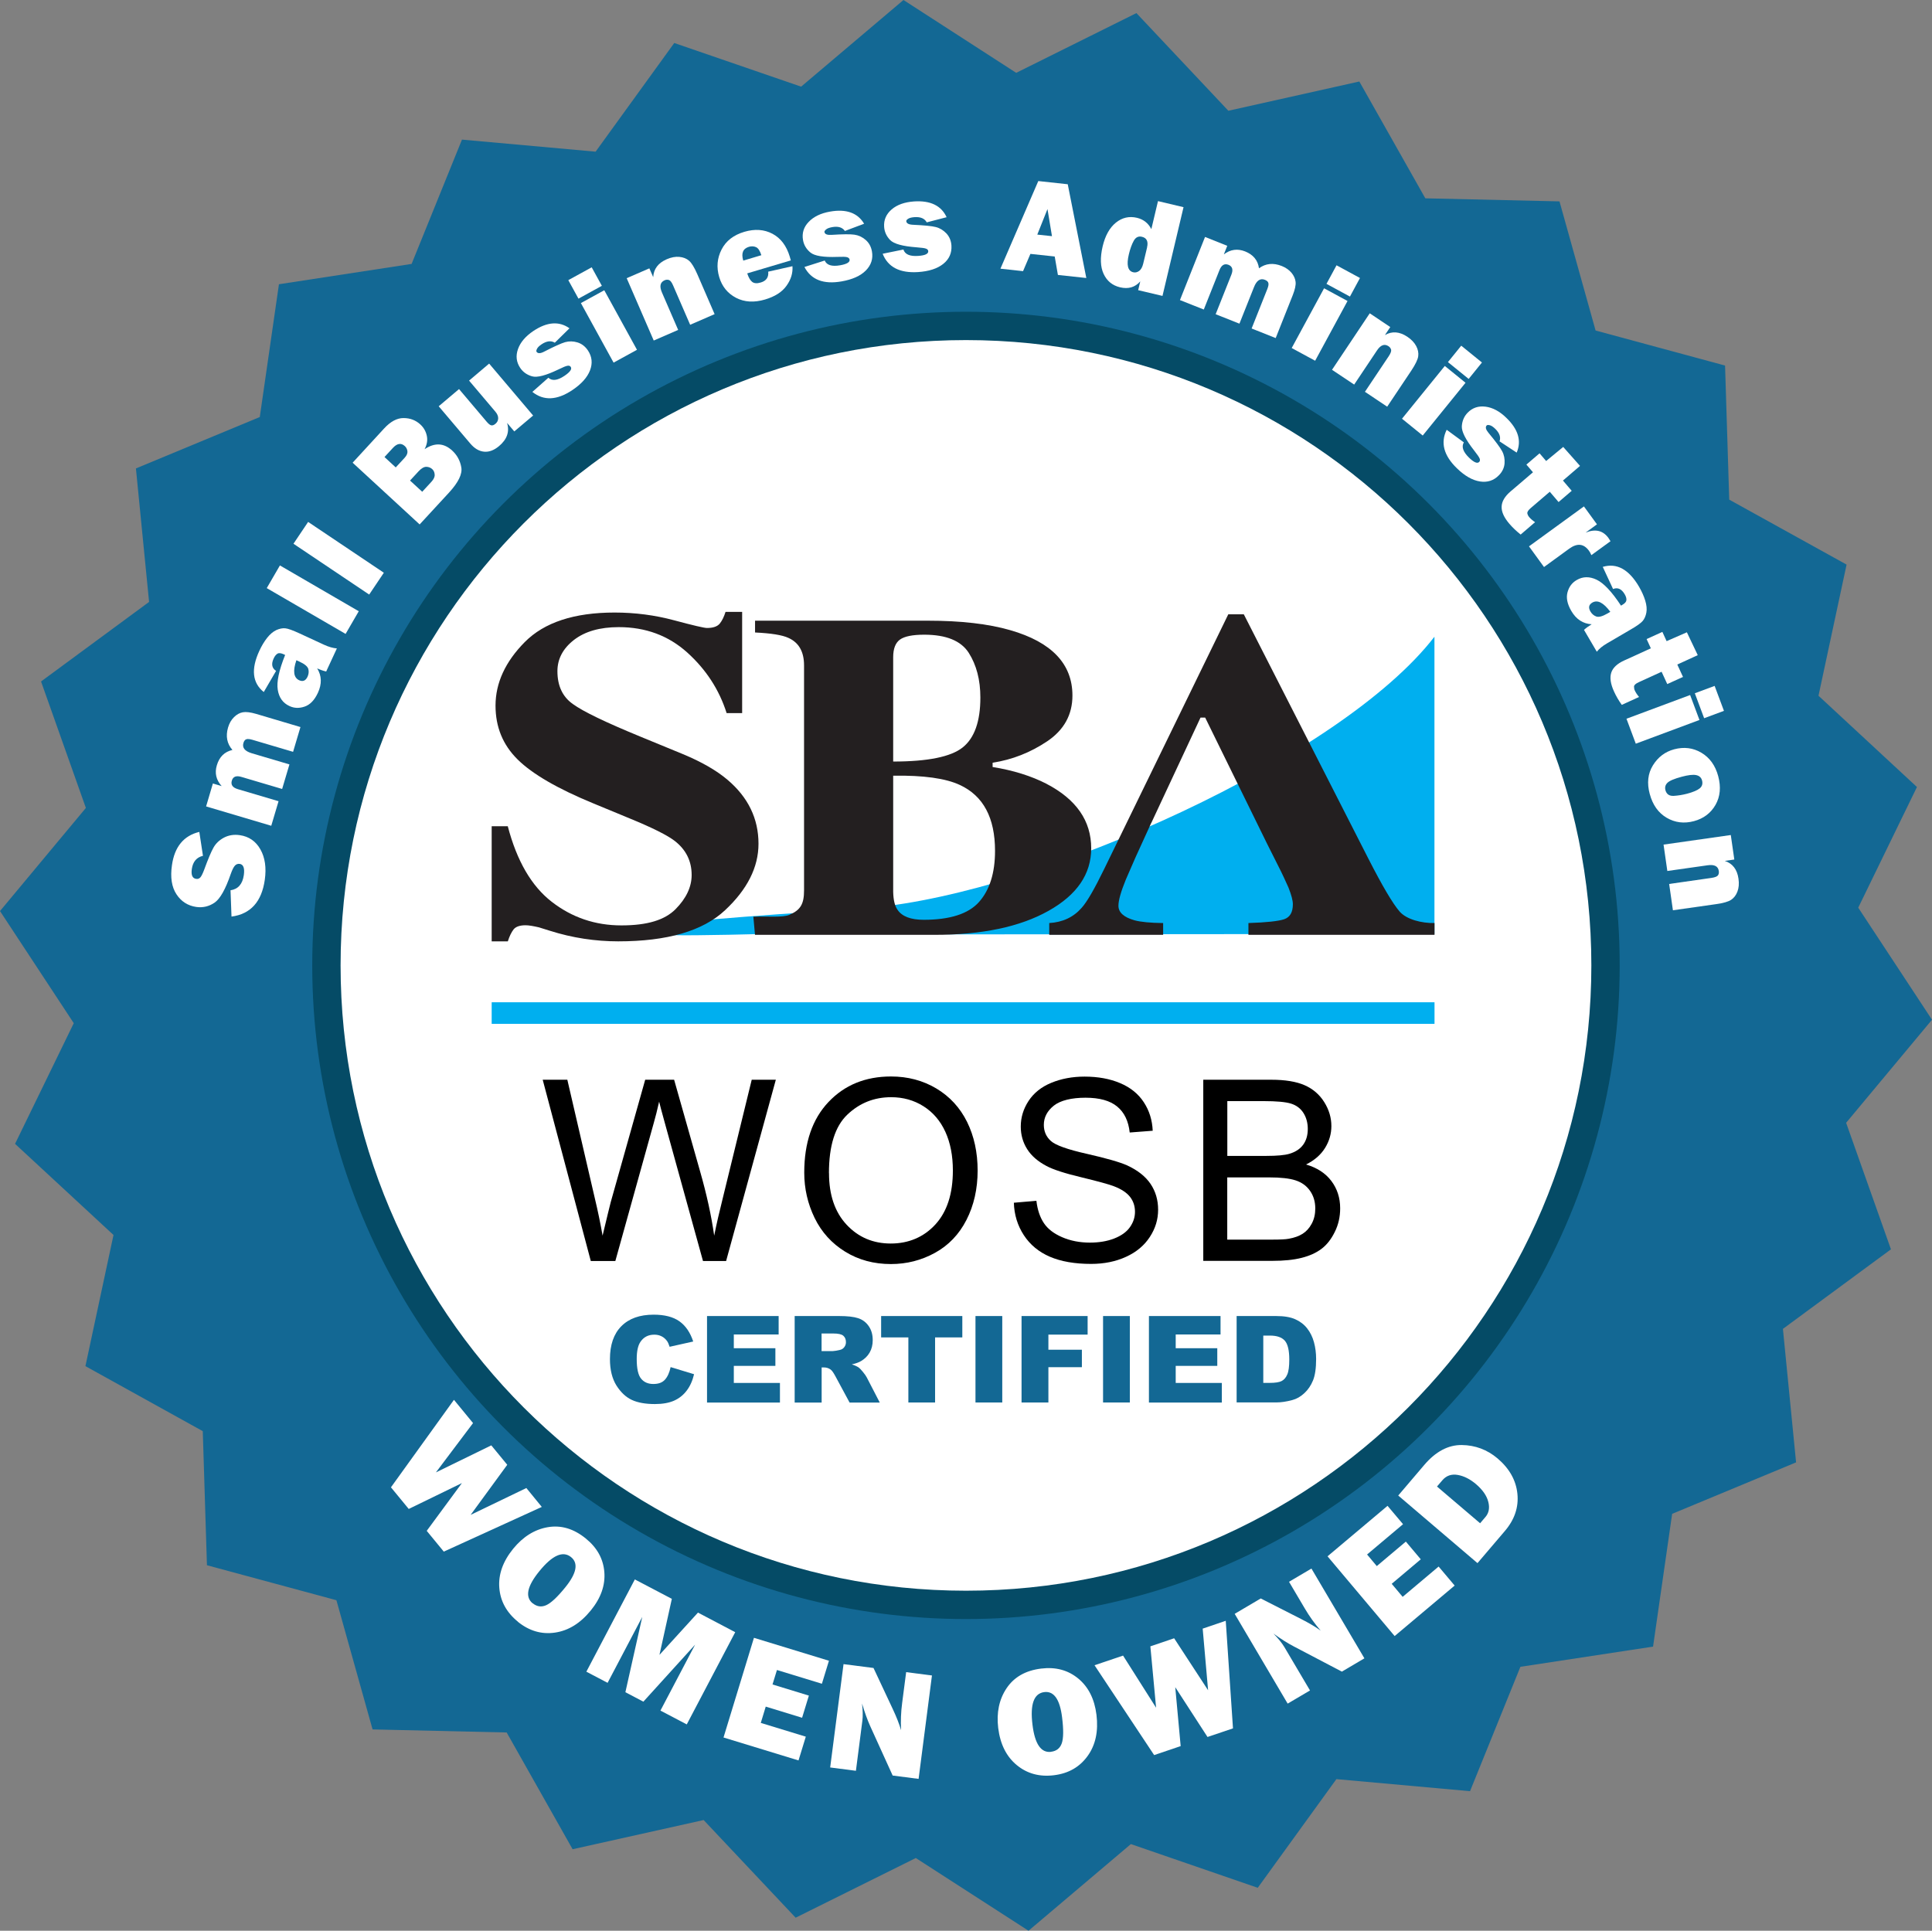 <svg xmlns="http://www.w3.org/2000/svg" id="Layer_2" viewBox="0 0 296.51 296.35"><rect x="0" y="0" width="296.51" height="296.35" fill="#808080" stroke="none"/><g id="Layer_1-2"><g><g><polygon points="233.34 255.84 225.61 274.93 205.1 273.08 193.03 289.76 173.56 283.05 157.85 296.35 140.55 285.19 122.11 294.35 107.99 279.36 87.88 283.84 77.76 265.92 57.18 265.45 51.63 245.62 31.76 240.25 31.12 219.67 13.11 209.69 17.42 189.56 2.31 175.57 11.32 157.05 0 139.84 13.18 124.01 6.3 104.6 22.88 92.39 20.86 71.9 39.87 64.01 42.81 43.63 63.17 40.51 70.9 21.43 91.41 23.28 103.48 6.6 122.95 13.3 138.66 0 155.96 11.18 174.41 2.01 188.52 17 208.62 12.51 218.75 30.44 239.34 30.91 244.88 50.73 264.75 56.11 265.39 76.69 283.4 86.66 279.09 106.79 294.2 120.8 285.19 139.32 296.51 156.52 283.33 172.34 290.21 191.76 273.63 203.97 275.65 224.46 256.63 232.36 253.7 252.74 233.34 255.84" fill="#136894"></polygon><g><path d="M35.53,140.7l-.15-4.05c1.16-.17,1.84-.95,2.04-2.32,.15-1.07-.06-1.64-.62-1.73-.3-.04-.55,.05-.75,.27-.2,.22-.41,.64-.63,1.26-.81,2.36-1.64,3.84-2.49,4.42-.85,.58-1.78,.8-2.8,.66-1.31-.19-2.32-.84-3.05-1.95-.73-1.11-.96-2.6-.69-4.46,.4-2.82,1.8-4.53,4.2-5.11l.56,3.67c-.98,.23-1.55,.91-1.71,2.03-.13,.93,.09,1.43,.67,1.51,.26,.04,.47-.04,.64-.23,.17-.19,.36-.58,.58-1.16,.59-1.61,1.06-2.74,1.43-3.4,.37-.66,.91-1.17,1.63-1.55,.72-.37,1.52-.5,2.41-.37,1.4,.2,2.46,.93,3.17,2.19s.93,2.81,.67,4.66c-.48,3.38-2.18,5.26-5.11,5.65Z" fill="#fff"></path><path d="M46.11,111.6l-1.13,3.8-6.25-1.85c-.42-.12-.73-.15-.93-.08-.2,.07-.35,.26-.44,.57-.22,.73,.21,1.26,1.28,1.58l5.78,1.71-1.12,3.77-6.25-1.85c-.8-.24-1.29-.05-1.47,.57-.19,.64,.12,1.07,.92,1.31l6.25,1.85-1.12,3.77-10-2.97,1.04-3.52,1.35,.4c-.85-.94-1.1-2-.74-3.2,.38-1.29,1.18-2.07,2.39-2.35-.84-.96-1.06-2.11-.67-3.45,.19-.64,.49-1.17,.91-1.58,.41-.41,.86-.66,1.35-.75,.49-.09,1.17-.01,2.06,.25l6.8,2.02Z" fill="#fff"></path><path d="M51.7,99.53l-1.64,3.54c-.44-.1-.9-.26-1.38-.48,.7,1.14,.74,2.39,.11,3.75-.52,1.12-1.19,1.82-2.02,2.11-.83,.29-1.61,.27-2.35-.08-1-.46-1.6-1.29-1.79-2.49-.2-1.19,.18-2.98,1.13-5.35l-.21-.1c-.42-.19-.74-.23-.96-.1-.22,.13-.42,.37-.59,.74-.4,.86-.27,1.49,.37,1.91l-1.89,3.24c-1.75-1.4-1.98-3.51-.68-6.32,.35-.76,.75-1.43,1.2-2,.45-.57,.92-.96,1.41-1.19,.5-.22,.95-.31,1.37-.27,.42,.04,1.14,.3,2.16,.77l3.78,1.75c.72,.33,1.38,.52,1.98,.57Zm-6.21,1.8c-.57,1.66-.43,2.68,.42,3.08,.57,.26,1,.08,1.29-.54,.18-.4,.22-.79,.12-1.18-.11-.39-.56-.77-1.37-1.14l-.46-.21Z" fill="#fff"></path><path d="M42.96,86.79l12.1,7.03-2.02,3.48-12.1-7.03,2.02-3.48Z" fill="#fff"></path><path d="M47.29,80.11l11.62,7.8-2.25,3.35-11.62-7.8,2.25-3.35Z" fill="#fff"></path><path d="M64.41,80.5l-10.29-9.48,4.81-5.23c1-1.09,2-1.63,3.01-1.62,1.01,0,1.86,.33,2.57,.98,.51,.47,.84,1.04,.99,1.72,.15,.67,.04,1.37-.34,2.08,1.55-1.04,2.96-.97,4.24,.21,.76,.7,1.23,1.57,1.4,2.59,.17,1.02-.46,2.3-1.87,3.84l-4.52,4.9Zm-3.67-8.76l1.35-1.46c.34-.37,.48-.71,.44-1.03-.05-.32-.18-.58-.39-.77-.57-.53-1.18-.44-1.83,.26l-1.3,1.41,1.73,1.6Zm4.06,3.74l1.42-1.54c.35-.38,.52-.75,.49-1.1-.02-.35-.15-.64-.39-.85s-.53-.33-.89-.34c-.36,0-.75,.22-1.18,.68l-1.32,1.43,1.87,1.72Z" fill="#fff"></path><path d="M75.08,55.82l6.74,7.96-2.89,2.44-1.11-1.31c.41,1.34,0,2.53-1.23,3.56-.76,.64-1.52,.93-2.29,.86s-1.49-.49-2.15-1.28l-4.82-5.69,3.12-2.64,4.24,5.01c.27,.31,.49,.5,.69,.55,.19,.05,.42-.02,.67-.24,.27-.23,.4-.5,.41-.84,0-.33-.14-.67-.43-1.01l-4.04-4.77,3.08-2.61Z" fill="#fff"></path><path d="M81.72,60.14l2.44-2.16c.57,.52,1.39,.43,2.45-.28,.88-.59,1.21-1.05,.98-1.39-.1-.15-.26-.21-.49-.17-.23,.03-.69,.22-1.38,.56-1.93,.93-3.28,1.29-4.07,1.06-.79-.23-1.39-.66-1.82-1.3-.59-.89-.7-1.85-.33-2.89s1.16-1.96,2.36-2.77c2.1-1.4,3.95-1.54,5.54-.41l-2.25,2.21c-.58-.35-1.25-.27-2.02,.24-.36,.24-.6,.47-.71,.69-.11,.22-.14,.38-.07,.47,.19,.28,.58,.28,1.17-.03,1.53-.79,2.6-1.27,3.21-1.45,.62-.17,1.25-.16,1.9,.04,.65,.2,1.18,.61,1.6,1.23,.63,.95,.74,1.97,.32,3.06-.42,1.09-1.33,2.1-2.72,3.03-2.35,1.57-4.39,1.66-6.12,.28Z" fill="#fff"></path><path d="M90.81,41.03l1.56,2.84-3.59,1.97-1.56-2.84,3.59-1.97Zm1.93,3.52l5.02,9.14-3.59,1.97-5.02-9.14,3.59-1.97Z" fill="#fff"></path><path d="M109.67,48.22l-3.75,1.63-2.61-6.02c-.21-.5-.43-.78-.64-.85s-.44-.06-.67,.04c-.68,.3-.82,.92-.41,1.87l2.49,5.75-3.75,1.63-4.15-9.57,3.48-1.51,.59,1.35c.07-1.26,.76-2.17,2.08-2.75,.7-.3,1.34-.42,1.94-.36,.6,.06,1.09,.25,1.48,.59,.39,.33,.81,1.02,1.27,2.07l2.65,6.12Z" fill="#fff"></path><path d="M117.89,41.7l3.73-.84c.08,1.05-.23,2.05-.91,3-.68,.96-1.78,1.66-3.29,2.11-1.68,.5-3.17,.41-4.46-.26-1.29-.68-2.15-1.73-2.58-3.18-.44-1.49-.32-2.9,.36-4.23s1.85-2.23,3.5-2.72c1.6-.47,3.04-.37,4.31,.3s2.16,1.85,2.66,3.52c.04,.14,.09,.33,.16,.57l-6.69,1.99c.2,.62,.45,1.06,.75,1.3,.3,.24,.75,.28,1.33,.1,.85-.25,1.23-.81,1.14-1.67Zm-1.04-2.52c-.21-.67-.48-1.09-.81-1.24-.33-.15-.7-.17-1.09-.06-.93,.28-1.22,.98-.88,2.12l2.78-.83Z" fill="#fff"></path><path d="M123.46,40.98l3.11-.99c.31,.71,1.1,.95,2.36,.73,1.04-.18,1.53-.48,1.46-.88-.03-.17-.16-.29-.37-.36s-.71-.08-1.49-.05c-2.14,.08-3.52-.15-4.15-.67-.63-.52-1.01-1.16-1.14-1.92-.18-1.05,.1-1.98,.87-2.78,.76-.8,1.85-1.33,3.27-1.58,2.49-.44,4.24,.18,5.24,1.86l-2.95,1.11c-.39-.56-1.04-.75-1.95-.59-.43,.08-.74,.19-.93,.35-.19,.16-.28,.29-.26,.4,.06,.34,.42,.48,1.08,.44,1.72-.11,2.89-.12,3.52-.03,.63,.09,1.21,.36,1.72,.8s.84,1.03,.97,1.77c.2,1.12-.12,2.1-.94,2.93-.82,.83-2.06,1.38-3.71,1.67-2.78,.49-4.68-.25-5.71-2.21Z" fill="#fff"></path><path d="M135.46,38.95l3.19-.65c.23,.74,.99,1.07,2.26,.98,1.06-.07,1.57-.31,1.55-.72-.01-.18-.12-.31-.33-.39-.21-.09-.7-.15-1.47-.21-2.13-.16-3.48-.53-4.05-1.12-.57-.59-.87-1.27-.92-2.03-.07-1.06,.32-1.95,1.16-2.67,.84-.72,1.99-1.12,3.42-1.22,2.52-.17,4.19,.64,5.01,2.42l-3.05,.79c-.33-.6-.95-.86-1.87-.8-.44,.03-.76,.11-.97,.24s-.31,.26-.3,.37c.02,.34,.36,.53,1.02,.56,1.72,.08,2.89,.19,3.51,.35,.62,.16,1.16,.49,1.63,.98,.46,.5,.72,1.12,.77,1.86,.07,1.14-.34,2.08-1.25,2.81-.91,.73-2.2,1.15-3.87,1.26-2.82,.18-4.63-.76-5.44-2.82Z" fill="#fff"></path><path d="M162.36,42.2l-.49-2.83-3.73-.4-1.13,2.65-3.47-.38,5.81-13.45,4.52,.49,2.85,14.39-4.36-.47Zm-3.16-6.19l2.25,.24-.69-4.16-1.56,3.91Z" fill="#fff"></path><path d="M178.41,45.42l-3.73-.88,.32-1.35c-.8,.91-1.83,1.21-3.1,.91-1.17-.28-2.01-.96-2.52-2.05-.51-1.09-.56-2.5-.15-4.25,.39-1.63,1.06-2.84,2.02-3.62,.96-.78,2.04-1.03,3.24-.75,1,.24,1.74,.82,2.21,1.74l1.02-4.3,3.92,.93-3.23,13.62Zm-2.37-7.45c.22-.91-.05-1.46-.8-1.63-.53-.12-.94,.08-1.24,.62-.3,.54-.55,1.23-.75,2.07-.39,1.64-.17,2.56,.67,2.76,.32,.08,.62,0,.91-.2,.28-.21,.49-.58,.62-1.11l.6-2.51Z" fill="#fff"></path><path d="M195.78,51.89l-3.69-1.47,2.41-6.06c.16-.41,.22-.71,.16-.92-.05-.21-.23-.37-.53-.49-.71-.28-1.27,.09-1.68,1.13l-2.23,5.6-3.65-1.45,2.41-6.06c.31-.77,.16-1.28-.43-1.52-.62-.24-1.08,.02-1.39,.8l-2.41,6.06-3.66-1.45,3.85-9.69,3.41,1.36-.52,1.31c1.01-.76,2.09-.91,3.26-.45,1.25,.5,1.96,1.36,2.13,2.59,1.03-.75,2.19-.87,3.5-.35,.62,.25,1.12,.6,1.49,1.04,.37,.45,.58,.92,.63,1.41,.05,.49-.1,1.17-.44,2.03l-2.62,6.59Z" fill="#fff"></path><path d="M206.81,46.2l-4.97,9.17-3.6-1.95,4.97-9.17,3.6,1.95Zm1.91-3.53l-1.54,2.85-3.6-1.95,1.54-2.85,3.6,1.95Z" fill="#fff"></path><path d="M212.88,62.41l-3.4-2.27,3.65-5.46c.3-.45,.42-.78,.37-1-.06-.22-.19-.4-.4-.54-.62-.41-1.22-.19-1.79,.68l-3.48,5.21-3.4-2.27,5.79-8.67,3.15,2.11-.82,1.23c1.09-.63,2.24-.54,3.44,.26,.63,.42,1.08,.9,1.36,1.43s.38,1.05,.31,1.56c-.07,.51-.42,1.24-1.05,2.19l-3.71,5.55Z" fill="#fff"></path><path d="M224.92,58.75l-6.57,8.1-3.18-2.58,6.57-8.1,3.18,2.58Zm2.52-3.11l-2.04,2.52-3.18-2.58,2.04-2.52,3.18,2.58Z" fill="#fff"></path><path d="M222.03,65.97l2.63,1.93c-.39,.67-.12,1.45,.79,2.34,.76,.74,1.29,.96,1.57,.66,.12-.13,.15-.3,.07-.51-.08-.21-.36-.62-.84-1.23-1.32-1.68-1.95-2.93-1.9-3.75,.06-.82,.35-1.5,.88-2.05,.74-.77,1.66-1.08,2.76-.94,1.1,.14,2.17,.71,3.2,1.72,1.82,1.76,2.35,3.53,1.58,5.33l-2.63-1.73c.22-.64,0-1.28-.66-1.92-.31-.3-.59-.49-.83-.55-.24-.06-.4-.05-.48,.03-.24,.25-.15,.62,.27,1.13,1.1,1.32,1.8,2.27,2.1,2.83,.3,.56,.42,1.19,.37,1.86s-.34,1.29-.86,1.82c-.79,.82-1.77,1.14-2.92,.96-1.15-.18-2.33-.85-3.53-2.02-2.03-1.96-2.55-3.93-1.57-5.92Z" fill="#fff"></path><path d="M241.22,75.33l-2.02,1.73-1.35-1.58-2.92,2.5c-.4,.34-.57,.62-.52,.84s.15,.4,.29,.56c.21,.25,.51,.51,.89,.77l-2.21,1.9c-.64-.51-1.22-1.06-1.73-1.65-.82-.96-1.22-1.83-1.19-2.63,.02-.8,.49-1.59,1.38-2.35l.93-.79,2.5-2.14-1.01-1.18,2.02-1.73,1.01,1.18,2.62-2.16,2.58,2.91-2.62,2.25,1.35,1.58Z" fill="#fff"></path><path d="M236.96,87.03l-2.3-3.17,8.43-6.13,2,2.75-1.74,1.27c1.5-.6,2.66-.33,3.5,.82,.08,.12,.19,.28,.32,.5l-2.94,2.14c-.11-.27-.24-.5-.37-.68-.8-1.09-1.8-1.2-3.03-.31l-3.86,2.81Z" fill="#fff"></path><path d="M245.07,100.04l-1.97-3.36c.34-.31,.73-.59,1.18-.86-1.33-.08-2.38-.76-3.13-2.05-.62-1.06-.81-2.02-.58-2.86,.23-.85,.7-1.47,1.41-1.88,.95-.56,1.97-.57,3.06-.05,1.09,.52,2.34,1.85,3.74,3.98l.2-.12c.4-.23,.61-.47,.63-.73,.02-.26-.06-.56-.27-.91-.48-.81-1.07-1.08-1.78-.79l-1.58-3.4c2.15-.64,4.01,.38,5.57,3.05,.42,.73,.74,1.44,.95,2.13,.21,.69,.27,1.31,.17,1.84-.1,.53-.29,.96-.56,1.28-.27,.32-.89,.77-1.87,1.33l-3.59,2.1c-.69,.4-1.22,.83-1.59,1.3Zm2.07-6.13c-1.04-1.41-1.96-1.88-2.76-1.42-.54,.32-.64,.77-.29,1.37,.22,.38,.52,.63,.9,.77,.38,.13,.95-.02,1.72-.47l.43-.25Z" fill="#fff"></path><path d="M258.3,103.9l-2.42,1.1-.87-1.89-3.5,1.6c-.48,.22-.72,.44-.73,.66,0,.22,.03,.43,.12,.62,.14,.3,.35,.63,.65,.99l-2.65,1.21c-.48-.67-.88-1.36-1.2-2.07-.52-1.14-.66-2.1-.42-2.86s.91-1.39,1.98-1.88l1.11-.5,2.99-1.37-.65-1.42,2.42-1.1,.65,1.42,3.11-1.36,1.67,3.51-3.14,1.44,.87,1.89Z" fill="#fff"></path><path d="M260.82,110.51l-9.77,3.64-1.43-3.83,9.77-3.64,1.43,3.83Zm3.76-1.4l-3.04,1.13-1.43-3.83,3.04-1.13,1.43,3.83Z" fill="#fff"></path><path d="M253.19,121.87c-.45-1.67-.29-3.14,.49-4.4,.78-1.26,1.86-2.08,3.26-2.46,1.51-.4,2.9-.23,4.18,.53,1.28,.76,2.14,1.96,2.58,3.6,.44,1.66,.31,3.12-.41,4.39-.72,1.27-1.83,2.11-3.32,2.51-1.51,.4-2.9,.23-4.18-.52s-2.15-1.97-2.6-3.66Zm2.41-.58c.17,.61,.58,.9,1.26,.87,.67-.04,1.36-.15,2.05-.33,.94-.25,1.6-.53,1.96-.83,.36-.3,.48-.7,.35-1.2-.12-.46-.43-.73-.91-.83-.49-.1-1.22-.01-2.2,.25-1.16,.31-1.89,.62-2.21,.94s-.41,.69-.3,1.13Z" fill="#fff"></path><path d="M256.75,139.73l-.58-4.05,6.5-.93c.53-.08,.86-.21,.99-.39s.17-.41,.13-.66c-.1-.74-.67-1.03-1.7-.89l-6.2,.88-.58-4.05,10.32-1.47,.54,3.76-1.46,.21c1.2,.4,1.9,1.31,2.1,2.74,.11,.75,.05,1.41-.16,1.96-.21,.56-.53,.98-.96,1.27-.43,.29-1.2,.51-2.33,.67l-6.61,.94Z" fill="#fff"></path></g><circle cx="148.25" cy="148.18" r="100.33" fill="#054b66"></circle><path d="M52.27,148.18c0-53.01,42.97-95.98,95.98-95.98s95.98,42.97,95.98,95.98-42.98,95.98-95.98,95.98-95.98-42.97-95.98-95.98Z" fill="#fff"></path><g><path d="M83.17,231.29l-15.06,6.87-2.62-3.19,5.4-7.33-8.16,3.97-2.73-3.32,9.67-13.43,2.93,3.57-5.7,7.57,8.5-4.15,2.45,2.98-5.62,7.69,8.55-4.12,2.38,2.91Z" fill="#fff"></path><path d="M79.49,248.92c-1.75-1.42-2.7-3.16-2.86-5.21-.16-2.05,.55-4.05,2.13-5.99,1.51-1.85,3.28-2.96,5.31-3.31,2.04-.35,3.99,.23,5.85,1.75,1.73,1.41,2.67,3.12,2.83,5.14,.16,2.02-.53,3.99-2.08,5.89-1.6,1.97-3.43,3.1-5.5,3.4-2.06,.3-3.96-.26-5.7-1.67Zm2.27-2.83c.64,.52,1.33,.62,2.07,.29s1.71-1.24,2.92-2.73c1.75-2.16,2.05-3.71,.89-4.65-1.25-1.01-2.87-.29-4.87,2.17-1.88,2.31-2.22,3.95-1.02,4.93Z" fill="#fff"></path><path d="M112.84,250.52l-7.44,14.16-4.04-2.12,5.32-10.12-7.94,8.75-2.76-1.45,2.59-11.56-5.32,10.12-3.26-1.71,7.44-14.16,5.68,2.98-1.9,8.6,5.91-6.49,5.7,3Z" fill="#fff"></path><path d="M123.67,266.56l-1.12,3.65-11.51-3.52,4.67-15.3,11.51,3.52-1.08,3.53-6.9-2.11-.68,2.22,5.58,1.71-1.04,3.4-5.58-1.71-.76,2.5,6.9,2.11Z" fill="#fff"></path><path d="M140.96,273.04l-3.96-.51-3.44-7.57c-.44-.97-.86-2.14-1.26-3.49,.12,1.05,.14,1.94,.05,2.65l-.99,7.68-3.95-.51,2.05-15.86,4.6,.59,2.95,6.29c.59,1.25,1.01,2.34,1.28,3.26-.07-1.39-.02-2.79,.17-4.21l.61-4.7,3.96,.51-2.05,15.87Z" fill="#fff"></path><path d="M161.78,272.48c-2.23,.28-4.14-.24-5.73-1.55-1.59-1.31-2.54-3.2-2.85-5.68-.29-2.37,.14-4.42,1.29-6.13,1.15-1.71,2.92-2.72,5.31-3.01,2.21-.27,4.1,.23,5.67,1.52,1.57,1.29,2.51,3.15,2.81,5.58,.31,2.52-.14,4.63-1.36,6.32s-2.93,2.68-5.15,2.95Zm-.47-3.6c.82-.1,1.37-.53,1.64-1.29s.29-2.1,.05-4c-.34-2.76-1.25-4.05-2.73-3.87-1.6,.2-2.2,1.87-1.81,5.02,.36,2.95,1.31,4.34,2.85,4.15Z" fill="#fff"></path><path d="M188.12,248.78l1.11,16.51-3.91,1.32-4.95-7.64,.83,9.04-4.07,1.38-9.15-13.79,4.38-1.48,5.07,8-.88-9.42,3.65-1.24,5.21,7.98-.83-9.46,3.56-1.21Z" fill="#fff"></path><path d="M209.38,254.55l-3.44,2.03-7.36-3.86c-.94-.49-1.99-1.15-3.14-1.98,.75,.76,1.3,1.45,1.67,2.06l3.94,6.67-3.43,2.02-8.13-13.78,4-2.36,6.19,3.15c1.23,.63,2.24,1.22,3.01,1.79-.91-1.05-1.73-2.19-2.45-3.42l-2.41-4.08,3.44-2.03,8.13,13.78Z" fill="#fff"></path><path d="M220.79,240.45l2.46,2.92-9.21,7.75-10.3-12.24,9.21-7.75,2.38,2.82-5.52,4.65,1.49,1.78,4.46-3.76,2.29,2.72-4.46,3.76,1.68,2,5.52-4.65Z" fill="#fff"></path><path d="M226.76,239.93l-12.17-10.38,4.01-4.71c1.74-2.04,3.66-3.06,5.73-3.04s3.92,.71,5.51,2.06c1.82,1.55,2.83,3.36,3.04,5.42,.21,2.06-.43,3.96-1.92,5.71l-4.21,4.94Zm.39-6.12l.83-.97c.53-.62,.67-1.4,.43-2.33-.24-.94-.87-1.85-1.91-2.73-.89-.75-1.81-1.22-2.77-1.39s-1.75,.1-2.36,.81l-.83,.97,6.61,5.63Z" fill="#fff"></path></g><g><path d="M220.14,143.35l-74.51,.07-12.78-.53s-30.7,1.05-30.85,.52c-.16-.58,2.8-1.23,3.05-1.78,.18-.41,27.99-2.24,28.69-2.3,26.17-2.38,72.13-23.06,86.41-41.6v45.63" fill="#00afef"></path><g><path d="M75.46,144.49v-17.67h2.47c1.39,5.32,3.64,9.19,6.75,11.6,3.11,2.41,6.67,3.62,10.68,3.62s6.67-.83,8.32-2.49c1.64-1.66,2.47-3.41,2.47-5.25,0-2.14-.87-3.88-2.59-5.22-1.14-.88-3.44-2.03-6.9-3.45l-5.56-2.3c-5.52-2.27-9.41-4.53-11.66-6.76-2.26-2.23-3.39-4.98-3.39-8.26,0-3.48,1.5-6.74,4.49-9.76,2.99-3.02,7.59-4.53,13.78-4.53,3.15,0,6.2,.4,9.14,1.19,2.94,.79,4.62,1.18,5.04,1.18,.95,0,1.6-.23,1.97-.68,.36-.45,.65-1.05,.88-1.79h2.55v15.54h-2.38c-1.14-3.6-3.16-6.7-6.04-9.3-2.89-2.6-6.39-3.9-10.52-3.9-2.9,0-5.19,.66-6.88,1.97-1.68,1.31-2.53,2.91-2.53,4.79,0,2.25,.79,3.94,2.38,5.05,1.56,1.14,5.03,2.81,10.41,5.02l6.44,2.65c2.87,1.19,5.16,2.5,6.86,3.94,3.18,2.69,4.77,5.97,4.77,9.83,0,3.6-1.71,7-5.12,10.19-3.41,3.2-8.88,4.79-16.41,4.79-1.73,0-3.48-.13-5.25-.4-1.77-.27-3.52-.68-5.25-1.23l-1.67-.52c-.39-.09-.77-.17-1.13-.23-.36-.06-.67-.09-.92-.09-.89,0-1.51,.22-1.84,.64-.33,.43-.63,1.04-.88,1.83h-2.47Z" fill="#231f20"></path><path d="M160.62,120.31c-2.34-1.2-5.1-2.07-8.28-2.58v-.66c3.01-.46,5.8-1.56,8.38-3.29,2.57-1.73,3.87-4.07,3.87-7.02,0-4.85-3.18-8.2-9.53-10.03-3.37-.98-7.61-1.46-12.71-1.46h-26.47v1.81c2.48,.12,4.19,.39,5.14,.84,1.59,.72,2.38,2.12,2.38,4.21v34.53c0,2.09-.53,3.01-2.23,3.75-1.01,.45-3.23,.22-5.55,.29l.25,2.79h27.56c7.27,0,13.1-1.22,17.48-3.68,4.38-2.45,6.56-5.65,6.56-9.6,0-4.23-2.29-7.52-6.86-9.9Zm-23.54-19.44c0-1.3,.35-2.2,1.04-2.7,.7-.5,1.94-.75,3.72-.75,3.37,0,5.65,.93,6.84,2.79,1.18,1.86,1.78,4.14,1.78,6.86,0,3.67-.91,6.22-2.72,7.66-1.81,1.44-5.37,2.16-10.66,2.16v-16.03Zm13.19,37.56c-1.63,1.84-4.47,2.75-8.51,2.75-1.98,0-3.32-.51-4.01-1.53-.42-.58-.64-1.5-.67-2.75v-17.84c4.65-.07,8.07,.41,10.24,1.43,3.6,1.67,5.39,5.04,5.39,10.11,0,3.39-.82,6-2.45,7.84Z" fill="#231f20"></path><path d="M176.7,126.3l7.55-16.16h.71l9.49,19.34,2.17,4.32s.85,1.77,1.13,2.44c.45,1.14,.67,1.99,.67,2.55,0,1.23-.44,1.99-1.32,2.3-.88,.3-2.71,.5-5.5,.59v1.81h28.56v-1.81c-1.95,.04-4.29-.54-5.35-1.76-1.06-1.22-2.66-3.93-4.81-8.14l-19.11-37.49h-2.38l-19.03,39.06c-1.5,3.09-2.66,5.09-3.47,5.99-1.26,1.44-2.91,2.22-4.98,2.34v1.81h17.48v-1.81c-1.95-.02-3.41-.16-4.39-.42-1.64-.46-2.47-1.21-2.47-2.23,0-.84,.38-2.17,1.13-4.01,.26-.62,.76-1.77,1.49-3.42l2.42-5.3Z" fill="#231f20"></path></g></g><g><path d="M102.93,209.84l3.59,1.09c-.24,1.01-.62,1.85-1.14,2.53-.52,.68-1.16,1.19-1.93,1.53s-1.75,.52-2.94,.52c-1.44,0-2.62-.21-3.53-.63s-1.7-1.16-2.37-2.21c-.66-1.06-1-2.41-1-4.05,0-2.2,.58-3.88,1.75-5.06,1.17-1.18,2.82-1.77,4.96-1.77,1.67,0,2.99,.34,3.94,1.01,.96,.68,1.67,1.71,2.13,3.11l-3.62,.81c-.13-.4-.26-.7-.4-.89-.23-.31-.51-.56-.84-.72-.33-.17-.7-.25-1.11-.25-.93,0-1.64,.37-2.14,1.12-.37,.55-.56,1.43-.56,2.61,0,1.47,.22,2.48,.67,3.02,.45,.55,1.07,.82,1.88,.82s1.38-.22,1.78-.66c.4-.44,.69-1.08,.87-1.92Z" fill="#136894"></path><path d="M108.51,202h10.99v2.83h-6.88v2.11h6.38v2.71h-6.38v2.62h7.08v3.01h-11.19v-13.27Z" fill="#136894"></path><path d="M121.96,215.27v-13.27h6.83c1.27,0,2.24,.11,2.91,.33s1.21,.62,1.62,1.21c.41,.59,.62,1.3,.62,2.15,0,.74-.16,1.37-.47,1.91s-.75,.97-1.3,1.3c-.35,.21-.83,.39-1.44,.52,.49,.16,.84,.33,1.07,.49,.15,.11,.37,.34,.66,.7,.29,.36,.48,.63,.57,.82l1.99,3.85h-4.63l-2.19-4.06c-.28-.52-.52-.87-.74-1.02-.3-.21-.63-.31-1-.31h-.36v5.39h-4.12Zm4.12-7.89h1.73c.19,0,.55-.06,1.09-.18,.27-.05,.49-.19,.67-.42,.17-.22,.26-.48,.26-.77,0-.43-.14-.76-.41-.99-.27-.23-.78-.34-1.53-.34h-1.8v2.7Z" fill="#136894"></path><path d="M135.23,202h12.46v3.28h-4.18v9.99h-4.1v-9.99h-4.18v-3.28Z" fill="#136894"></path><path d="M149.71,202h4.11v13.27h-4.11v-13.27Z" fill="#136894"></path><path d="M156.78,202h10.14v2.85h-6.02v2.32h5.14v2.68h-5.14v5.42h-4.12v-13.27Z" fill="#136894"></path><path d="M169.29,202h4.11v13.27h-4.11v-13.27Z" fill="#136894"></path><path d="M176.33,202h10.99v2.83h-6.88v2.11h6.38v2.71h-6.38v2.62h7.08v3.01h-11.19v-13.27Z" fill="#136894"></path><path d="M189.78,202h6.09c1.2,0,2.17,.16,2.91,.49,.74,.33,1.35,.79,1.83,1.4,.48,.61,.83,1.32,1.05,2.13,.22,.81,.33,1.67,.33,2.57,0,1.42-.16,2.52-.48,3.3-.32,.78-.77,1.44-1.34,1.96-.57,.53-1.19,.88-1.85,1.05-.9,.24-1.71,.36-2.44,.36h-6.09v-13.27Zm4.1,3.01v7.25h1c.86,0,1.47-.1,1.83-.29s.65-.52,.85-1c.21-.47,.31-1.24,.31-2.3,0-1.41-.23-2.37-.69-2.89-.46-.52-1.22-.78-2.28-.78h-1.02Z" fill="#136894"></path></g></g><g><path d="M90.67,193.55l-7.38-27.82h3.78l4.23,18.24c.46,1.91,.85,3.81,1.18,5.69,.71-2.97,1.13-4.69,1.25-5.14l5.29-18.79h4.44l3.99,14.08c1,3.49,1.72,6.77,2.16,9.85,.35-1.76,.82-3.78,1.39-6.05l4.37-17.88h3.7l-7.63,27.82h-3.55l-5.86-21.2c-.49-1.77-.78-2.86-.87-3.26-.29,1.28-.56,2.37-.82,3.26l-5.9,21.2h-3.76Z"></path><path d="M123.43,180c0-4.62,1.24-8.23,3.72-10.85s5.68-3.92,9.6-3.92c2.57,0,4.88,.61,6.95,1.84,2.06,1.23,3.63,2.94,4.72,5.13,1.08,2.2,1.62,4.68,1.62,7.47s-.57,5.34-1.71,7.57c-1.14,2.23-2.75,3.91-4.84,5.06-2.09,1.15-4.34,1.72-6.76,1.72-2.62,0-4.96-.63-7.02-1.9-2.06-1.27-3.62-2.99-4.69-5.18-1.06-2.19-1.59-4.5-1.59-6.95Zm3.8,.06c0,3.35,.9,5.99,2.7,7.92,1.8,1.93,4.06,2.89,6.78,2.89s5.05-.97,6.84-2.92c1.79-1.95,2.69-4.71,2.69-8.29,0-2.26-.38-4.24-1.15-5.93-.77-1.69-1.89-3-3.36-3.93-1.47-.93-3.13-1.39-4.96-1.39-2.61,0-4.85,.89-6.73,2.68-1.88,1.79-2.82,4.78-2.82,8.97Z"></path><path d="M155.59,184.61l3.47-.3c.16,1.39,.55,2.53,1.15,3.43s1.53,1.61,2.8,2.16c1.27,.55,2.69,.83,4.27,.83,1.4,0,2.64-.21,3.72-.63,1.07-.42,1.88-.99,2.4-1.72s.79-1.52,.79-2.38-.25-1.64-.76-2.29-1.34-1.2-2.5-1.64c-.75-.29-2.4-.74-4.95-1.36-2.56-.61-4.35-1.19-5.37-1.74-1.33-.7-2.32-1.56-2.97-2.59-.65-1.03-.98-2.19-.98-3.46,0-1.4,.4-2.72,1.2-3.94,.8-1.22,1.96-2.15,3.49-2.78,1.53-.63,3.23-.95,5.1-.95,2.06,0,3.88,.33,5.46,1,1.57,.66,2.79,1.64,3.63,2.93,.85,1.29,1.3,2.75,1.37,4.38l-3.53,.27c-.19-1.76-.83-3.09-1.93-3.99-1.09-.9-2.71-1.35-4.85-1.35s-3.85,.41-4.87,1.22c-1.02,.82-1.53,1.8-1.53,2.95,0,1,.36,1.82,1.08,2.47,.71,.65,2.56,1.31,5.55,1.98,2.99,.68,5.04,1.27,6.16,1.77,1.62,.75,2.81,1.69,3.59,2.84,.77,1.15,1.16,2.46,1.16,3.96s-.42,2.88-1.27,4.18c-.85,1.31-2.07,2.33-3.65,3.05-1.59,.73-3.38,1.09-5.36,1.09-2.52,0-4.63-.37-6.33-1.1s-3.04-1.84-4-3.31-1.48-3.14-1.53-5Z"></path><path d="M184.67,193.55v-27.82h10.44c2.13,0,3.83,.28,5.11,.84,1.28,.56,2.29,1.43,3.02,2.6,.73,1.17,1.09,2.39,1.09,3.67,0,1.19-.32,2.31-.97,3.36-.65,1.05-1.62,1.9-2.92,2.54,1.68,.49,2.98,1.33,3.88,2.52,.9,1.19,1.36,2.59,1.36,4.21,0,1.3-.27,2.51-.83,3.63-.55,1.12-1.23,1.98-2.04,2.59s-1.82,1.07-3.05,1.38c-1.22,.31-2.72,.46-4.49,.46h-10.61Zm3.68-16.13h6.02c1.63,0,2.8-.11,3.51-.32,.94-.28,1.64-.74,2.12-1.39,.47-.65,.71-1.45,.71-2.43,0-.92-.22-1.74-.66-2.44s-1.08-1.18-1.9-1.44c-.82-.26-2.23-.39-4.23-.39h-5.56v8.41Zm0,12.85h6.93c1.19,0,2.02-.04,2.5-.13,.85-.15,1.56-.4,2.13-.76s1.04-.87,1.4-1.55c.37-.68,.55-1.46,.55-2.34,0-1.04-.27-1.94-.8-2.7-.53-.77-1.27-1.3-2.21-1.61-.94-.31-2.3-.46-4.07-.46h-6.43v9.56Z"></path></g><rect x="75.46" y="153.84" width="144.7" height="3.31" fill="#00afef"></rect></g></g></svg>